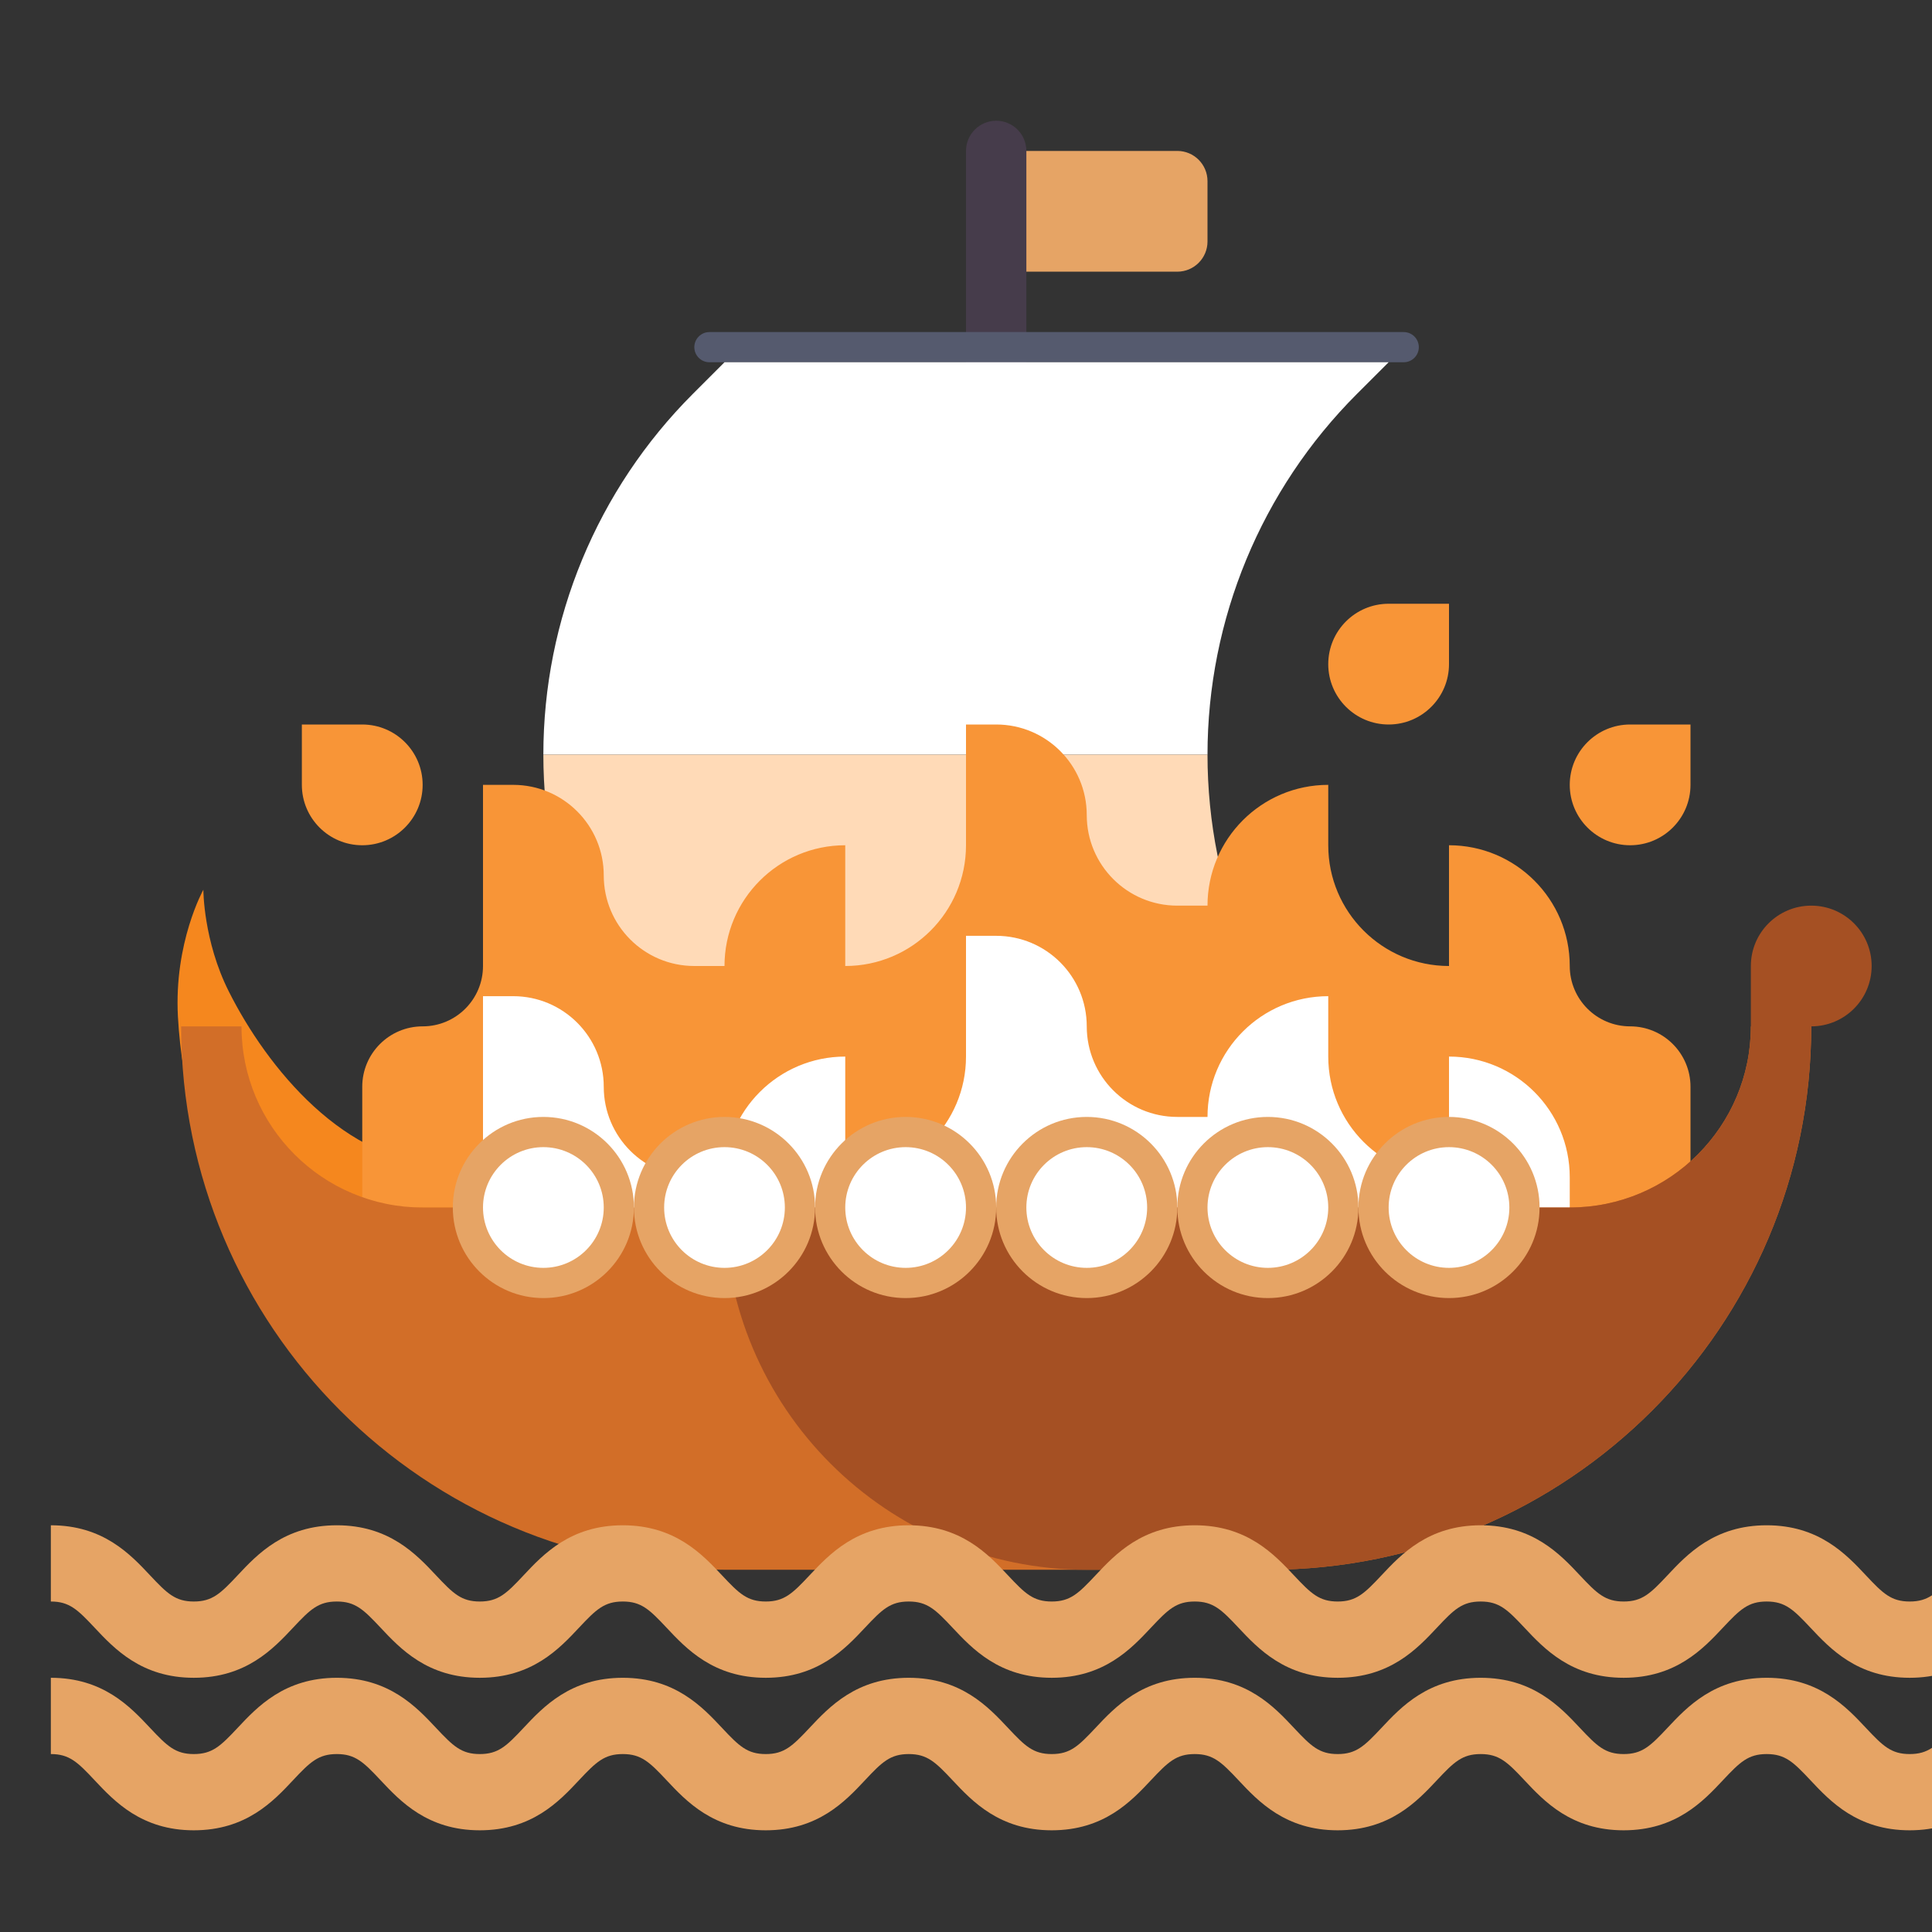 <svg width="50" height="50" viewBox="0 0 50 50" fill="none" xmlns="http://www.w3.org/2000/svg">
<rect x="0" y="0" width="50" height="50" fill="#333333" stroke="none"/>
<g clip-path="url(#clip0_225_289)">
<path d="M41.321 30.143H11.538C8.94 30.143 6.907 27.622 5.921 25.658C5.261 24.348 5.263 23.026 5.263 23.026C5.263 23.026 4.499 24.394 4.605 26.316C5.012 33.684 11.847 39.474 19.375 39.474H20.943C14.902 39.474 9.75 35.707 7.738 30.413C8.802 31.22 10.124 31.698 11.538 31.698H41.321C41.754 31.698 42.105 31.35 42.105 30.92C42.105 30.491 41.754 30.143 41.321 30.143Z" fill="#F5871E"/>
<path d="M26.562 29.688H25V3.906C25 3.475 25.35 3.125 25.781 3.125C26.213 3.125 26.562 3.475 26.562 3.906V29.688Z" fill="#463C4B"/>
<path d="M36.328 8.594H18.359C18.144 8.594 17.969 8.769 17.969 8.984C17.969 9.2 18.144 9.375 18.359 9.375H36.328C36.544 9.375 36.719 9.2 36.719 8.984C36.719 8.769 36.544 8.594 36.328 8.594Z" fill="#555A6E"/>
<path d="M35.117 10.195L35.938 9.375H18.75L17.93 10.195C15.454 12.671 14.062 16.03 14.062 19.531H31.25C31.25 16.03 32.641 12.671 35.117 10.195Z" fill="white"/>
<path d="M31.25 19.531H14.062C14.062 23.033 15.454 26.391 17.93 28.867L18.75 29.688H35.938L35.117 28.867C32.641 26.391 31.25 23.033 31.25 19.531Z" fill="#FFDAB7"/>
<path d="M30.469 7.031H26.562V3.906H30.469C30.9 3.906 31.25 4.256 31.25 4.688V6.25C31.25 6.681 30.9 7.031 30.469 7.031Z" fill="#E6A465"/>
<path d="M40.625 25C40.625 23.274 39.226 21.875 37.5 21.875V25C35.774 25 34.375 23.601 34.375 21.875V20.312C32.649 20.312 31.25 21.712 31.25 23.438H30.469C29.174 23.438 28.125 22.388 28.125 21.094C28.125 19.799 27.076 18.75 25.781 18.75H25V21.875C25 23.601 23.601 25 21.875 25V21.875C20.149 21.875 18.75 23.274 18.75 25H17.969C16.674 25 15.625 23.951 15.625 22.656C15.625 21.362 14.576 20.312 13.281 20.312H12.5V25C12.5 25.863 11.8 26.562 10.938 26.562C10.075 26.562 9.375 27.262 9.375 28.125V31.25H43.75V28.125C43.75 27.262 43.05 26.562 42.188 26.562C41.325 26.562 40.625 25.863 40.625 25Z" fill="#F89537"/>
<path d="M15.625 28.125C15.625 29.419 16.674 30.469 17.969 30.469H18.75C18.75 28.743 20.149 27.344 21.875 27.344V30.469C23.601 30.469 25 29.07 25 27.344V24.219H25.781C27.076 24.219 28.125 25.268 28.125 26.562C28.125 27.857 29.174 28.906 30.469 28.906H31.25C31.25 27.18 32.649 25.781 34.375 25.781V27.344C34.375 29.07 35.774 30.469 37.5 30.469V27.344C39.226 27.344 40.625 28.743 40.625 30.469V33.594H12.5V25.781H13.281C14.576 25.781 15.625 26.831 15.625 28.125Z" fill="white"/>
<path d="M4.688 26.562C4.688 34.329 10.983 40.625 18.75 40.625H32.812C40.579 40.625 46.875 34.329 46.875 26.562H45.312C45.312 29.151 43.214 31.25 40.625 31.25H10.938C8.349 31.25 6.25 29.151 6.25 26.562H4.688Z" fill="#D26E28"/>
<path d="M46.875 23.438C46.012 23.438 45.312 24.137 45.312 25V26.562C45.312 29.151 43.214 31.25 40.625 31.25H18.75C18.75 36.428 22.947 40.625 28.125 40.625H32.812C40.579 40.625 46.875 34.329 46.875 26.562C47.738 26.562 48.438 25.863 48.438 25C48.438 24.137 47.738 23.438 46.875 23.438Z" fill="#A55023"/>
<path d="M14.062 33.594C15.357 33.594 16.406 32.544 16.406 31.25C16.406 29.956 15.357 28.906 14.062 28.906C12.768 28.906 11.719 29.956 11.719 31.25C11.719 32.544 12.768 33.594 14.062 33.594Z" fill="#E6A465"/>
<path d="M14.062 32.812C14.925 32.812 15.625 32.113 15.625 31.25C15.625 30.387 14.925 29.688 14.062 29.688C13.2 29.688 12.5 30.387 12.5 31.25C12.5 32.113 13.2 32.812 14.062 32.812Z" fill="white"/>
<path d="M18.75 33.594C20.044 33.594 21.094 32.544 21.094 31.25C21.094 29.956 20.044 28.906 18.75 28.906C17.456 28.906 16.406 29.956 16.406 31.25C16.406 32.544 17.456 33.594 18.75 33.594Z" fill="#E6A465"/>
<path d="M18.75 32.812C19.613 32.812 20.312 32.113 20.312 31.25C20.312 30.387 19.613 29.688 18.75 29.688C17.887 29.688 17.188 30.387 17.188 31.25C17.188 32.113 17.887 32.812 18.75 32.812Z" fill="white"/>
<path d="M23.438 33.594C24.732 33.594 25.781 32.544 25.781 31.25C25.781 29.956 24.732 28.906 23.438 28.906C22.143 28.906 21.094 29.956 21.094 31.25C21.094 32.544 22.143 33.594 23.438 33.594Z" fill="#E6A465"/>
<path d="M23.438 32.812C24.3 32.812 25 32.113 25 31.25C25 30.387 24.3 29.688 23.438 29.688C22.575 29.688 21.875 30.387 21.875 31.25C21.875 32.113 22.575 32.812 23.438 32.812Z" fill="white"/>
<path d="M28.125 33.594C29.419 33.594 30.469 32.544 30.469 31.25C30.469 29.956 29.419 28.906 28.125 28.906C26.831 28.906 25.781 29.956 25.781 31.25C25.781 32.544 26.831 33.594 28.125 33.594Z" fill="#E6A465"/>
<path d="M28.125 32.812C28.988 32.812 29.688 32.113 29.688 31.25C29.688 30.387 28.988 29.688 28.125 29.688C27.262 29.688 26.562 30.387 26.562 31.25C26.562 32.113 27.262 32.812 28.125 32.812Z" fill="white"/>
<path d="M32.812 33.594C34.107 33.594 35.156 32.544 35.156 31.25C35.156 29.956 34.107 28.906 32.812 28.906C31.518 28.906 30.469 29.956 30.469 31.25C30.469 32.544 31.518 33.594 32.812 33.594Z" fill="#E6A465"/>
<path d="M32.812 32.812C33.675 32.812 34.375 32.113 34.375 31.25C34.375 30.387 33.675 29.688 32.812 29.688C31.95 29.688 31.25 30.387 31.25 31.25C31.25 32.113 31.95 32.812 32.812 32.812Z" fill="white"/>
<path d="M37.5 33.594C38.794 33.594 39.844 32.544 39.844 31.25C39.844 29.956 38.794 28.906 37.5 28.906C36.206 28.906 35.156 29.956 35.156 31.25C35.156 32.544 36.206 33.594 37.5 33.594Z" fill="#E6A465"/>
<path d="M37.5 32.812C38.363 32.812 39.062 32.113 39.062 31.25C39.062 30.387 38.363 29.688 37.5 29.688C36.637 29.688 35.938 30.387 35.938 31.25C35.938 32.113 36.637 32.812 37.5 32.812Z" fill="white"/>
<path d="M56.825 43.421C55.472 43.421 54.768 42.67 54.254 42.122C53.815 41.654 53.601 41.447 53.123 41.447C52.646 41.447 52.432 41.654 51.993 42.122C51.479 42.67 50.775 43.421 49.422 43.421C48.07 43.421 47.366 42.67 46.852 42.122C46.413 41.654 46.199 41.447 45.721 41.447C45.244 41.447 45.03 41.654 44.591 42.122C44.077 42.67 43.373 43.421 42.02 43.421C40.668 43.421 39.964 42.67 39.45 42.122C39.011 41.654 38.797 41.447 38.32 41.447C37.842 41.447 37.628 41.654 37.19 42.122C36.676 42.67 35.972 43.421 34.619 43.421C33.267 43.421 32.563 42.67 32.049 42.122C31.61 41.654 31.396 41.447 30.919 41.447C30.442 41.447 30.228 41.654 29.789 42.122C29.275 42.67 28.572 43.421 27.219 43.421C25.866 43.421 25.163 42.67 24.649 42.122C24.21 41.654 23.996 41.447 23.518 41.447C23.041 41.447 22.827 41.654 22.388 42.122C21.874 42.67 21.171 43.421 19.818 43.421C18.465 43.421 17.762 42.67 17.248 42.122C16.809 41.654 16.595 41.447 16.118 41.447C15.64 41.447 15.426 41.654 14.987 42.122C14.474 42.67 13.77 43.421 12.417 43.421C11.065 43.421 10.361 42.67 9.847 42.122C9.408 41.654 9.194 41.447 8.717 41.447C8.239 41.447 8.025 41.654 7.587 42.122C7.073 42.67 6.369 43.421 5.016 43.421C3.664 43.421 2.96 42.67 2.446 42.122C2.007 41.654 1.793 41.447 1.316 41.447V39.474C2.669 39.474 3.372 40.224 3.886 40.772C4.325 41.24 4.539 41.447 5.016 41.447C5.494 41.447 5.708 41.24 6.147 40.772C6.66 40.224 7.364 39.474 8.717 39.474C10.069 39.474 10.773 40.224 11.287 40.772C11.726 41.24 11.94 41.447 12.417 41.447C12.895 41.447 13.109 41.24 13.547 40.772C14.061 40.224 14.765 39.474 16.118 39.474C17.47 39.474 18.174 40.224 18.688 40.772C19.126 41.24 19.34 41.447 19.818 41.447C20.295 41.447 20.509 41.24 20.948 40.772C21.462 40.224 22.166 39.474 23.518 39.474C24.871 39.474 25.575 40.224 26.089 40.772C26.527 41.24 26.741 41.447 27.219 41.447C27.696 41.447 27.91 41.24 28.349 40.772C28.863 40.224 29.567 39.474 30.919 39.474C32.272 39.474 32.975 40.224 33.489 40.772C33.928 41.24 34.142 41.447 34.619 41.447C35.097 41.447 35.311 41.24 35.75 40.772C36.264 40.224 36.967 39.474 38.32 39.474C39.672 39.474 40.376 40.224 40.89 40.772C41.329 41.24 41.543 41.447 42.021 41.447C42.498 41.447 42.712 41.24 43.151 40.772C43.665 40.224 44.369 39.474 45.722 39.474C47.074 39.474 47.778 40.224 48.292 40.772C48.731 41.24 48.945 41.447 49.423 41.447C49.9 41.447 50.114 41.24 50.553 40.772C51.067 40.224 51.771 39.474 53.123 39.474C54.476 39.474 55.18 40.224 55.694 40.772C56.133 41.24 56.347 41.447 56.825 41.447C57.303 41.447 57.517 41.24 57.956 40.772C58.47 40.224 59.173 39.474 60.526 39.474V41.447C60.049 41.447 59.834 41.654 59.395 42.122C58.882 42.67 58.178 43.421 56.825 43.421Z" fill="#E6A465"/>
<path d="M56.825 47.368C55.472 47.368 54.768 46.618 54.254 46.07C53.815 45.602 53.601 45.395 53.123 45.395C52.646 45.395 52.432 45.602 51.993 46.07C51.479 46.618 50.775 47.368 49.422 47.368C48.07 47.368 47.366 46.618 46.852 46.07C46.413 45.602 46.199 45.395 45.721 45.395C45.244 45.395 45.03 45.602 44.591 46.07C44.077 46.618 43.373 47.368 42.02 47.368C40.668 47.368 39.964 46.618 39.45 46.07C39.011 45.602 38.797 45.395 38.32 45.395C37.842 45.395 37.628 45.602 37.19 46.069C36.676 46.617 35.972 47.368 34.619 47.368C33.267 47.368 32.563 46.618 32.049 46.069C31.61 45.602 31.396 45.395 30.919 45.395C30.442 45.395 30.228 45.602 29.789 46.069C29.275 46.617 28.572 47.368 27.219 47.368C25.866 47.368 25.163 46.618 24.649 46.07C24.21 45.602 23.996 45.395 23.518 45.395C23.041 45.395 22.827 45.601 22.388 46.07C21.874 46.618 21.171 47.368 19.818 47.368C18.465 47.368 17.762 46.618 17.248 46.069C16.809 45.602 16.595 45.395 16.118 45.395C15.64 45.395 15.426 45.602 14.987 46.069C14.474 46.617 13.77 47.368 12.417 47.368C11.065 47.368 10.361 46.618 9.847 46.07C9.408 45.602 9.194 45.395 8.717 45.395C8.239 45.395 8.025 45.602 7.587 46.069C7.073 46.618 6.369 47.368 5.016 47.368C3.664 47.368 2.96 46.618 2.446 46.07C2.007 45.601 1.793 45.395 1.316 45.395V43.421C2.669 43.421 3.372 44.172 3.886 44.72C4.325 45.188 4.539 45.395 5.016 45.395C5.494 45.395 5.708 45.188 6.147 44.72C6.66 44.172 7.364 43.421 8.717 43.421C10.069 43.421 10.773 44.172 11.287 44.72C11.726 45.188 11.94 45.395 12.417 45.395C12.895 45.395 13.109 45.188 13.547 44.72C14.061 44.172 14.765 43.421 16.118 43.421C17.47 43.421 18.174 44.172 18.688 44.72C19.126 45.188 19.34 45.395 19.818 45.395C20.295 45.395 20.509 45.188 20.948 44.72C21.462 44.172 22.166 43.421 23.518 43.421C24.871 43.421 25.575 44.172 26.089 44.72C26.527 45.188 26.741 45.395 27.219 45.395C27.696 45.395 27.91 45.188 28.349 44.72C28.863 44.172 29.567 43.421 30.919 43.421C32.272 43.421 32.975 44.172 33.489 44.72C33.928 45.188 34.142 45.395 34.619 45.395C35.097 45.395 35.311 45.188 35.75 44.72C36.264 44.172 36.967 43.421 38.32 43.421C39.672 43.421 40.376 44.172 40.89 44.72C41.329 45.188 41.543 45.395 42.021 45.395C42.498 45.395 42.712 45.188 43.151 44.72C43.665 44.172 44.369 43.421 45.722 43.421C47.074 43.421 47.778 44.172 48.292 44.72C48.731 45.188 48.945 45.395 49.423 45.395C49.9 45.395 50.114 45.188 50.553 44.72C51.067 44.172 51.771 43.421 53.123 43.421C54.476 43.421 55.18 44.172 55.694 44.72C56.133 45.188 56.347 45.395 56.825 45.395C57.303 45.395 57.517 45.188 57.956 44.72C58.47 44.172 59.173 43.421 60.526 43.421V45.395C60.049 45.395 59.834 45.602 59.395 46.07C58.882 46.618 58.178 47.368 56.825 47.368Z" fill="#E6A465"/>
<path d="M42.188 21.875C41.325 21.875 40.625 21.175 40.625 20.312C40.625 19.45 41.325 18.75 42.188 18.75H43.75V20.312C43.75 21.175 43.05 21.875 42.188 21.875Z" fill="#F89537"/>
<path d="M35.938 18.75C35.075 18.75 34.375 18.05 34.375 17.188C34.375 16.325 35.075 15.625 35.938 15.625H37.5V17.188C37.5 18.05 36.8 18.75 35.938 18.75Z" fill="#F89537"/>
<path d="M9.375 21.875C10.238 21.875 10.938 21.175 10.938 20.312C10.938 19.45 10.238 18.75 9.375 18.75H7.812V20.312C7.812 21.175 8.512 21.875 9.375 21.875Z" fill="#F89537"/>
</g>
<defs>
<clipPath id="clip0_225_289">
<rect width="50" height="50" fill="white"/>
</clipPath>
</defs>
</svg>
